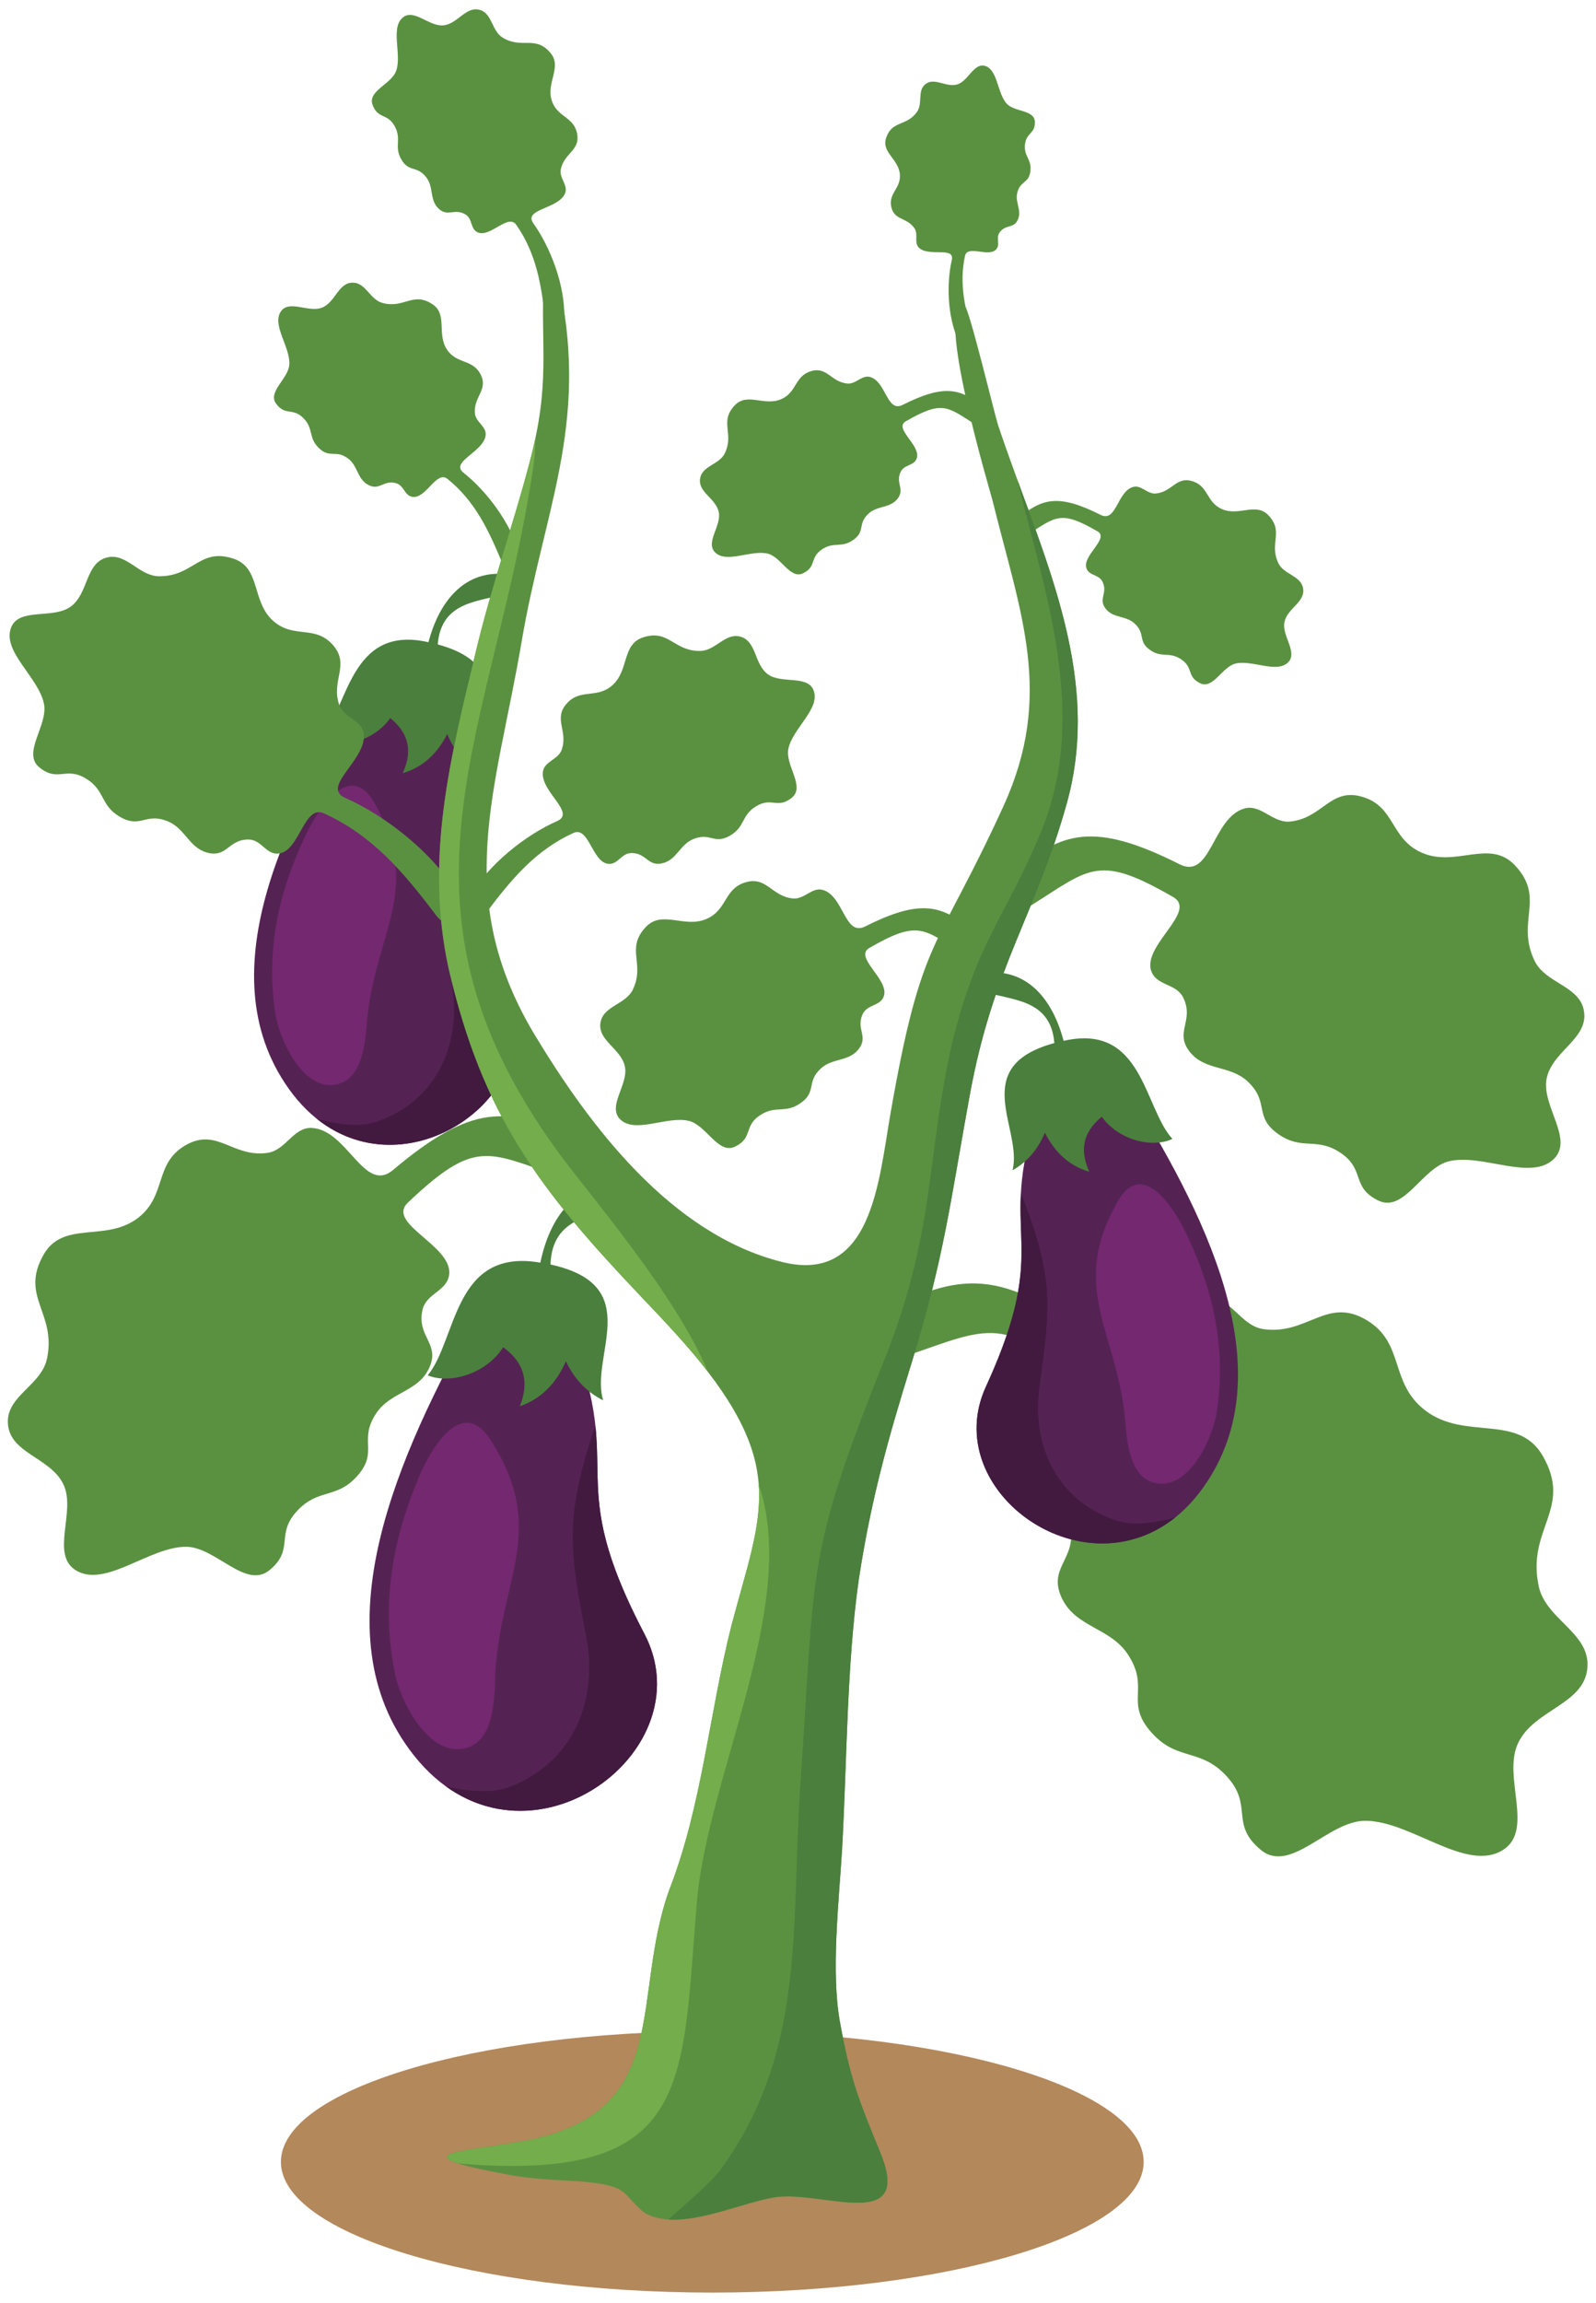 <?xml version="1.0" encoding="UTF-8"?>
<!DOCTYPE svg PUBLIC "-//W3C//DTD SVG 1.1//EN" "http://www.w3.org/Graphics/SVG/1.1/DTD/svg11.dtd">
<svg version="1.1" xmlns="http://www.w3.org/2000/svg" xmlns:xlink="http://www.w3.org/1999/xlink" x="0" y="0" width="407" height="587" viewBox="0, 0, 407, 587">
  <g id="Layer_1">
    <path d="M181.642,584.397 C242.233,584.397 291.652,569.433 291.652,551.085 C291.652,532.737 242.233,517.772 181.642,517.772 C121.051,517.772 71.634,532.737 71.634,551.085 C71.634,569.433 121.051,584.397 181.642,584.397" fill="#B3885B"/>
    <path d="M93.448,175.305 C73.89,206.48 52.294,247.496 73.608,277.496 C96.79,310.121 142.348,280.763 129.082,251.872 C111.736,214.098 126.719,214.102 115.844,181.699 C113.375,174.339 97.573,168.73 93.448,175.305" fill="#552353"/>
    <path d="M80.804,285.207 C104.969,304.504 141.079,277.999 129.082,251.872 C116.552,224.585 120.891,217.009 120.167,202.692 C119.877,203.272 119.608,203.873 119.353,204.497 C111.755,224.373 112.611,231.596 115.414,251.98 C117.445,266.761 110.999,280.558 96.481,285.773 C91.548,287.545 86.155,286.582 80.804,285.207" fill="#421A40"/>
    <path d="M127.923,146.273 C118.458,145.861 112.089,152.972 109.264,163.71 C89.028,159.082 88.856,180.658 81.519,188.703 C86.436,191.087 95.151,189.185 99.529,183.043 C104.744,187.323 104.99,192.082 102.697,197.087 C107.75,195.605 111.484,192.205 114.044,187.105 C115.84,191.494 118.64,194.634 122.293,196.711 C119.605,186.19 133.781,170.317 111.625,164.272 C112.567,152.788 122.791,153.47 129.965,151.072 C134.041,149.71 131.787,146.44 127.923,146.273" fill="#4A7F3D"/>
    <path d="M78.665,211.455 C81.587,205.821 88.96,194.494 94.998,203.855 C108.436,226.547 95.51,237.631 93.575,260.529 C93.089,266.283 92.279,276.56 84.211,276.592 C76.531,276.624 71.105,264.515 70.172,258.141 C67.721,241.404 71.263,226.418 78.665,211.455" fill="#732870"/>
    <path d="M121.277,335.356 C101.811,370.323 80.688,416.093 105.542,447.461 C132.57,481.573 180.375,447.102 164.327,416.481 C143.342,376.445 159.615,375.598 145.963,341.026 C142.862,333.174 125.382,327.981 121.277,335.356" fill="#552353"/>
    <path d="M113.794,455.426 C141.133,475.009 178.841,444.172 164.327,416.481 C149.168,387.559 153.449,379.085 151.849,363.579 C151.57,364.225 151.309,364.893 151.069,365.585 C143.948,387.601 145.288,395.397 149.49,417.374 C152.537,433.311 146.32,448.66 130.85,455.149 C125.593,457.355 119.683,456.614 113.794,455.426" fill="#421A40"/>
    <path d="M157.067,301.868 C146.763,301.959 140.251,310.043 137.793,321.866 C115.555,317.989 116.594,341.43 109.085,350.583 C114.558,352.894 123.917,350.333 128.322,343.413 C134.226,347.765 134.767,352.919 132.558,358.484 C137.964,356.588 141.826,352.684 144.315,346.999 C146.515,351.663 149.734,354.915 153.819,356.964 C150.302,345.69 164.793,327.647 140.39,322.34 C140.76,309.815 151.9,309.975 159.554,306.964 C163.907,305.253 161.271,301.831 157.067,301.868" fill="#4A7F3D"/>
    <path d="M107.278,375.453 C110.131,369.17 117.494,356.449 124.583,366.272 C140.468,390.153 127.058,402.923 126.259,427.901 C126.058,434.176 125.764,445.384 117.003,445.877 C108.664,446.349 102.085,433.507 100.71,426.638 C97.095,408.601 100.089,392.125 107.278,375.453" fill="#732870"/>
    <path d="M272.87,388.833 C274.775,397.577 266.81,399.556 270.956,407.73 C274.57,414.858 283.07,414.93 287.554,421.629 C293.446,430.428 286.589,433.823 293.727,441.736 C300.272,448.992 306.045,445.519 312.709,452.672 C319.802,460.284 313.471,464.871 321.485,471.526 C329.144,477.887 338.667,464.143 348.147,464.136 C359.9,464.128 374.05,477.601 383.407,471.488 C391.198,466.398 383.204,452.985 387.056,444.499 C391.151,435.472 404.838,434.525 404.841,424.258 C404.845,416.009 394.168,412.608 392.398,404.36 C389.235,389.621 401.148,384.623 393.449,371.166 C387.153,360.161 373.584,367.337 363.42,359.507 C354.169,352.381 358.375,342.268 348.329,336.407 C338.306,330.561 333.391,340.35 322.242,338.814 C316.35,338.002 313.949,330.59 308.124,330.867 C296.714,331.41 291.439,352.012 282.22,344.242 C257.232,323.182 245.583,323.919 226.066,333.962 C217.476,338.384 220.819,349.189 230.344,345.912 C252.392,338.328 256.284,334.534 277.5,354.624 C284.542,361.292 263.5,368.188 264.34,377.346 C264.843,382.826 271.683,383.385 272.87,388.833" fill="#5A9141"/>
    <path d="M100.996,123.17 C97.696,122.264 96.779,125.265 93.744,123.515 C91.095,121.99 91.241,118.743 88.776,116.894 C85.537,114.464 84.101,117.013 81.227,114.126 C78.589,111.479 80.033,109.345 77.44,106.654 C74.677,103.791 72.797,106.114 70.42,102.919 C68.149,99.864 73.591,96.51 73.788,92.89 C74.03,88.403 69.177,82.726 71.702,79.279 C73.806,76.407 78.761,79.735 82.081,78.438 C85.611,77.06 86.252,71.854 90.172,72.062 C93.321,72.23 94.403,76.375 97.514,77.219 C103.078,78.729 105.227,74.284 110.209,77.499 C114.282,80.127 111.265,85.161 114.044,89.201 C116.577,92.878 120.524,91.48 122.555,95.435 C124.583,99.381 120.745,101.058 121.102,105.345 C121.292,107.611 124.072,108.681 123.848,110.898 C123.408,115.243 114.61,117.683 118.211,120.514 C123.82,124.923 130.365,133.257 132.443,141.387 C133.359,144.966 129.421,146.751 127.942,143.195 C124.515,134.966 121.092,127.734 114.152,122.103 C111.288,119.78 108.686,127.17 105.208,126.662 C103.125,126.358 103.051,123.735 100.996,123.17" fill="#5A9141"/>
    <path d="M63.436,214.006 C58.172,213.93 57.961,218.755 52.762,217.321 C48.229,216.069 47.193,211.175 42.807,209.372 C37.044,207.003 35.887,211.354 30.49,208.163 C25.541,205.237 26.869,201.502 21.964,198.494 C16.746,195.294 14.84,199.481 10.066,195.638 C5.502,191.964 12.315,184.866 11.21,179.398 C9.841,172.62 0.417,166.035 2.849,159.924 C4.874,154.835 13.543,157.878 17.986,154.665 C22.713,151.247 21.66,143.243 27.582,142.042 C32.337,141.076 35.546,146.835 40.51,146.891 C49.379,146.993 50.869,139.539 59.53,142.405 C66.612,144.75 64.06,153.414 69.763,158.359 C74.956,162.861 80.294,159.253 84.849,164.362 C89.391,169.459 84.322,173.438 86.51,179.688 C87.667,182.99 92.223,183.509 92.743,186.9 C93.764,193.543 81.602,200.576 88.058,203.402 C98.118,207.806 111.084,217.696 117.322,229.005 C120.068,233.984 114.889,238.164 111.31,233.438 C103.03,222.501 95.138,213.047 82.623,207.337 C77.459,204.983 76.438,216.997 71.058,217.583 C67.838,217.934 66.717,214.055 63.436,214.006" fill="#5A9141"/>
    <path d="M160.955,217.454 C164.995,217.396 165.157,221.099 169.147,219.997 C172.626,219.037 173.422,215.28 176.789,213.896 C181.213,212.077 182.1,215.418 186.245,212.968 C190.042,210.722 189.024,207.855 192.789,205.546 C196.794,203.089 198.257,206.305 201.92,203.354 C205.425,200.534 200.195,195.085 201.042,190.888 C202.094,185.684 209.328,180.63 207.461,175.94 C205.908,172.033 199.252,174.369 195.841,171.902 C192.213,169.279 193.022,163.135 188.477,162.212 C184.825,161.471 182.363,165.892 178.552,165.935 C171.744,166.013 170.6,160.292 163.952,162.492 C158.515,164.291 160.475,170.942 156.097,174.738 C152.113,178.193 148.012,175.424 144.518,179.346 C141.03,183.258 144.922,186.313 143.242,191.11 C142.353,193.645 138.857,194.044 138.458,196.647 C137.673,201.746 147.009,207.144 142.053,209.314 C134.333,212.694 124.378,220.285 119.591,228.967 C117.484,232.789 121.459,235.997 124.206,232.369 C130.562,223.974 136.62,216.717 146.226,212.335 C150.188,210.526 150.974,219.749 155.102,220.199 C157.575,220.468 158.434,217.49 160.955,217.454" fill="#5A9141"/>
    <path d="M301.758,254.342 C304.659,260.366 299.212,263.187 303.643,268.408 C307.508,272.962 313.699,271.54 318.119,275.63 C323.927,281.003 319.533,284.66 326.093,289.173 C332.11,293.311 335.703,289.785 341.788,293.827 C348.262,298.13 344.456,302.564 351.435,306.009 C358.106,309.303 362.643,297.661 369.531,296.013 C378.073,293.969 390.693,301.307 396.433,295.24 C401.214,290.189 393.076,281.827 394.404,274.992 C395.815,267.72 405.598,264.657 403.819,257.193 C402.39,251.199 394.042,250.579 391.323,244.892 C386.468,234.729 394.257,229.029 386.329,220.584 C379.844,213.678 371.226,221.247 362.482,217.319 C354.522,213.745 355.824,205.666 347.505,203.148 C339.208,200.638 337.333,208.606 328.962,209.423 C324.541,209.856 321.509,204.885 317.323,206.097 C309.125,208.47 308.864,224.359 300.818,220.312 C279.003,209.34 270.665,211.897 258.221,222.581 C252.744,227.285 257.05,234.558 263.405,230.523 C278.112,221.188 280.285,217.755 299.188,228.676 C305.464,232.301 291.366,240.962 293.566,247.473 C294.881,251.37 299.951,250.588 301.758,254.342" fill="#5A9141"/>
    <path d="M220.027,258.44 C218.128,262.384 221.695,264.229 218.792,267.648 C216.262,270.629 212.209,269.699 209.316,272.377 C205.513,275.895 208.388,278.289 204.093,281.243 C200.156,283.952 197.802,281.644 193.82,284.291 C189.58,287.107 192.072,290.01 187.502,292.267 C183.136,294.423 180.167,286.801 175.655,285.722 C170.064,284.383 161.8,289.188 158.042,285.216 C154.914,281.907 160.24,276.434 159.372,271.958 C158.447,267.198 152.042,265.192 153.207,260.306 C154.142,256.381 159.61,255.975 161.388,252.252 C164.566,245.599 159.467,241.867 164.659,236.338 C168.903,231.816 174.546,236.773 180.27,234.201 C185.481,231.86 184.63,226.57 190.077,224.923 C195.508,223.279 196.736,228.495 202.216,229.03 C205.112,229.314 207.096,226.06 209.835,226.853 C215.203,228.407 215.375,238.81 220.642,236.159 C234.924,228.976 240.383,230.649 248.53,237.646 C252.116,240.725 249.298,245.486 245.138,242.846 C235.508,236.733 234.086,234.485 221.709,241.635 C217.601,244.008 226.831,249.68 225.39,253.941 C224.53,256.493 221.21,255.981 220.027,258.44" fill="#5A9141"/>
    <path d="M229.69,120.257 C228.239,123.273 230.965,124.685 228.747,127.299 C226.811,129.579 223.711,128.867 221.498,130.915 C218.589,133.605 220.79,135.436 217.506,137.695 C214.495,139.767 212.695,138.002 209.649,140.026 C206.406,142.18 208.312,144.398 204.818,146.124 C201.479,147.773 199.208,141.945 195.758,141.119 C191.483,140.096 185.163,143.771 182.289,140.733 C179.895,138.204 183.971,134.018 183.305,130.595 C182.599,126.955 177.7,125.421 178.592,121.684 C179.307,118.683 183.487,118.373 184.848,115.525 C187.279,110.437 183.378,107.584 187.348,103.355 C190.596,99.897 194.909,103.687 199.287,101.72 C203.272,99.931 202.621,95.885 206.786,94.625 C210.94,93.369 211.878,97.358 216.07,97.767 C218.283,97.983 219.801,95.495 221.897,96.102 C226,97.29 226.132,105.245 230.162,103.219 C241.083,97.725 245.258,99.006 251.487,104.356 C254.23,106.709 252.074,110.352 248.892,108.332 C241.528,103.657 240.442,101.938 230.976,107.406 C227.834,109.221 234.893,113.558 233.792,116.817 C233.132,118.768 230.595,118.377 229.69,120.257" fill="#5A9141"/>
    <path d="M281.153,148.287 C282.605,151.303 279.878,152.715 282.097,155.33 C284.033,157.609 287.13,156.898 289.344,158.945 C292.252,161.636 290.052,163.467 293.337,165.726 C296.349,167.797 298.148,166.032 301.195,168.057 C304.436,170.21 302.531,172.43 306.026,174.156 C309.365,175.804 311.636,169.976 315.085,169.15 C319.361,168.127 325.681,171.801 328.553,168.764 C330.947,166.234 326.873,162.048 327.539,158.626 C328.245,154.985 333.142,153.452 332.252,149.715 C331.537,146.713 327.357,146.402 325.996,143.556 C323.565,138.467 327.465,135.614 323.495,131.386 C320.249,127.928 315.934,131.718 311.556,129.752 C307.57,127.962 308.223,123.917 304.058,122.656 C299.904,121.399 298.965,125.388 294.774,125.797 C292.559,126.014 291.042,123.526 288.946,124.132 C284.842,125.321 284.711,133.275 280.682,131.25 C269.76,125.756 265.585,127.036 259.356,132.385 C256.614,134.74 258.768,138.381 261.952,136.362 C269.314,131.688 270.402,129.969 279.867,135.437 C283.007,137.252 275.951,141.589 277.051,144.848 C277.71,146.799 280.248,146.407 281.153,148.287" fill="#5A9141"/>
    <path d="M118.741,54.697 C115.825,52.91 114.106,55.536 111.677,53.01 C109.56,50.808 110.602,47.73 108.75,45.268 C106.315,42.033 104.227,44.081 102.269,40.507 C100.472,37.231 102.454,35.584 100.711,32.278 C98.857,28.758 96.403,30.466 95.01,26.736 C93.678,23.171 99.839,21.463 101.035,18.042 C102.517,13.799 99.435,6.995 102.821,4.387 C105.64,2.215 109.475,6.791 113.022,6.468 C116.797,6.126 118.863,1.304 122.57,2.596 C125.548,3.634 125.431,7.916 128.185,9.593 C133.109,12.591 136.412,8.921 140.3,13.395 C143.48,17.053 139.182,21.047 140.728,25.702 C142.135,29.938 146.317,29.694 147.167,34.059 C148.015,38.414 143.862,38.955 143.014,43.173 C142.564,45.402 144.937,47.203 144.104,49.271 C142.472,53.32 133.344,53.217 136.014,56.938 C140.174,62.734 144.141,72.559 143.875,80.948 C143.758,84.64 139.477,85.258 139.047,81.431 C138.045,72.573 136.772,64.674 131.673,57.334 C129.569,54.306 125.012,60.68 121.813,59.224 C119.897,58.352 120.556,55.813 118.741,54.697" fill="#5A9141"/>
    <path d="M254.904,59.256 C256.523,57.015 258.621,58.439 259.647,55.799 C260.542,53.497 258.804,51.527 259.421,49.115 C260.23,45.944 262.423,46.821 262.773,43.546 C263.091,40.545 261.102,39.933 261.374,36.924 C261.663,33.722 264.023,34.233 263.9,31.017 C263.785,27.943 258.658,28.587 256.702,26.407 C254.275,23.706 254.456,17.671 251.121,16.78 C248.341,16.037 246.905,20.643 244.159,21.507 C241.238,22.427 238.196,19.473 235.833,21.59 C233.935,23.292 235.354,26.449 233.823,28.557 C231.085,32.325 227.477,30.615 225.97,35.163 C224.738,38.88 229.187,40.521 229.481,44.475 C229.75,48.073 226.556,49.191 227.281,52.711 C228.001,56.222 231.269,55.334 233.214,58.216 C234.244,59.739 233.034,61.819 234.298,63.103 C236.777,65.615 243.551,62.697 242.718,66.303 C241.419,71.92 241.52,80.483 244.328,86.656 C245.565,89.375 248.949,88.503 248.079,85.515 C246.068,78.596 244.561,72.309 246.08,65.248 C246.707,62.334 252.088,65.67 254.022,63.588 C255.178,62.342 253.895,60.654 254.904,59.256" fill="#5A9141"/>
    <path d="M107.726,333.959 C106.202,340.964 112.583,342.549 109.261,349.099 C106.366,354.809 99.555,354.867 95.963,360.232 C91.243,367.281 96.736,370.002 91.018,376.341 C85.774,382.154 81.149,379.371 75.81,385.102 C70.127,391.199 75.199,394.876 68.78,400.207 C62.644,405.303 55.015,394.291 47.42,394.286 C38.004,394.281 26.669,405.073 19.172,400.178 C12.93,396.099 19.335,385.354 16.25,378.556 C12.967,371.323 2.003,370.565 2,362.338 C1.998,355.73 10.55,353.006 11.969,346.398 C14.503,334.59 4.96,330.587 11.127,319.805 C16.17,310.988 27.042,316.737 35.184,310.465 C42.595,304.756 39.225,296.654 47.275,291.959 C55.303,287.274 59.242,295.118 68.173,293.887 C72.893,293.236 74.818,287.299 79.484,287.521 C88.625,287.955 92.85,304.46 100.236,298.236 C120.254,281.363 129.588,281.954 145.224,290 C152.106,293.542 149.426,302.197 141.796,299.573 C124.132,293.498 121.014,290.458 104.017,306.553 C98.377,311.896 115.233,317.419 114.561,324.756 C114.159,329.148 108.676,329.594 107.726,333.959" fill="#5A9141"/>
    <path d="M186.535,414.349 C193.583,387.628 200.286,375.501 180.588,349.78 C175.392,342.995 169.34,336.686 163.458,330.491 C137.48,303.142 123.074,284.413 114.379,246.737 C108.298,218.718 114.85,193.092 121.43,165.777 C125.505,148.863 130.79,134.061 135.086,117.764 C140.459,97.383 137.801,89.426 138.663,70.05 C139.082,60.583 142.301,70.982 142.865,73.746 C149.967,108.59 138.673,130.315 133.047,163.421 C126.536,201.747 115.321,228.146 136.007,263.214 C150.253,286.916 171.058,314.624 199.456,321.694 C222.286,327.379 224.05,301.29 227.058,284.005 C235.047,238.079 238.777,242.94 255.904,205.465 C268.873,177.089 260.203,156.348 253.153,127.762 C252.57,125.392 237.924,76.686 246.04,78.021 C247.037,78.185 253.669,105.787 254.534,108.395 C265.222,140.426 281.38,171.282 272.06,204.727 C264.098,233.298 253.322,246.245 247.29,279.219 C242.356,306.196 240.786,320.671 232.391,347.677 C226.397,366.959 222.085,382.478 219.008,402.586 C215.906,424.477 216,448.981 214.748,471.301 C213.944,484.648 211.886,502.511 214.177,515.318 C216.788,529.901 218.969,535.283 224.474,548.685 C233.011,569.469 209.576,558.259 197.681,560.093 C188.176,561.556 172.997,569.273 164.231,563.986 C158.765,559.349 160.238,557.357 150.399,556.304 L148.784,556.13 C142.446,555.656 137.532,555.637 131.083,554.618 C97.052,548.44 121.812,548.51 137.139,545.052 C171.305,536.667 160.903,508.971 170.694,481.687 C179.035,460.326 180.889,436.576 186.535,414.349" fill="#5A9141"/>
    <path d="M180.528,349.702 C175.346,342.947 169.317,336.662 163.458,330.491 C137.48,303.142 123.074,284.413 114.379,246.737 C108.298,218.718 114.85,193.092 121.43,165.777 C125.505,148.863 130.79,134.061 135.086,117.764 C135.64,115.66 136.11,113.69 136.505,111.823 C136.512,113.752 136.402,115.764 136.162,117.855 C126.35,186.15 95.341,229.169 142.255,293.582 C149.96,304.159 172.354,329.885 180.528,349.702 z M186.535,414.349 C190.464,399.451 194.286,389.088 193.483,378.377 C203.931,408.865 180.476,452.373 177.719,484.775 C173.849,530.227 176.97,555.316 120.806,551.788 C119.38,551.697 118.012,551.573 116.683,551.426 C107.182,548.31 125.077,547.773 137.139,545.052 C171.305,536.667 160.903,508.971 170.694,481.687 C179.035,460.326 180.889,436.576 186.535,414.349" fill="#74AD4B"/>
    <path d="M259.461,122.342 C269.392,149.478 280.021,176.16 272.06,204.727 C264.098,233.298 253.322,246.245 247.29,279.219 C242.356,306.196 240.786,320.671 232.391,347.677 C226.397,366.959 222.085,382.478 219.008,402.586 C215.906,424.477 216,448.981 214.748,471.301 C213.944,484.648 211.886,502.511 214.177,515.318 C216.788,529.901 218.969,535.283 224.474,548.685 C233.011,569.469 209.576,558.259 197.681,560.093 C190.153,561.252 179.065,566.333 170.423,565.77 C175.442,561.304 180.371,557.149 183.443,553.509 C205.947,522.74 201.575,490.825 204.162,454.003 C208.013,398.669 205.271,396.981 226.448,344.289 C238.565,312.489 236.16,295.589 242.792,265.853 C249.276,239.68 256.302,234.041 265.329,212.404 C278.071,181.857 266.039,150.052 259.461,122.342" fill="#4A7F3D"/>
    <path d="M287.049,276.92 C306.607,308.095 328.205,349.11 306.889,379.109 C283.708,411.736 238.151,382.378 251.416,353.487 C268.761,315.712 253.779,315.716 264.654,283.314 C267.124,275.953 282.925,270.344 287.049,276.92" fill="#552353"/>
    <path d="M299.693,386.821 C275.528,406.119 239.418,379.614 251.416,353.487 C263.945,326.198 259.606,318.624 260.331,304.307 C260.618,304.886 260.891,305.486 261.144,306.11 C268.742,325.987 267.886,333.21 265.083,353.594 C263.05,368.375 269.499,382.172 284.018,387.387 C288.95,389.159 294.342,388.196 299.693,386.821" fill="#421A40"/>
    <path d="M252.574,247.888 C262.039,247.476 268.408,254.587 271.233,265.324 C291.468,260.695 291.642,282.273 298.978,290.317 C294.063,292.701 285.346,290.799 280.968,284.657 C275.755,288.937 275.507,293.696 277.801,298.701 C272.747,297.219 269.013,293.819 266.453,288.719 C264.657,293.108 261.857,296.249 258.204,298.325 C260.892,287.804 246.716,271.933 268.873,265.885 C267.928,254.402 257.708,255.083 250.534,252.687 C246.457,251.324 248.71,248.055 252.574,247.888" fill="#4A7F3D"/>
    <path d="M301.833,313.068 C298.91,307.436 291.538,296.108 285.499,305.469 C272.061,328.162 284.989,339.246 286.922,362.145 C287.409,367.898 288.218,378.174 296.286,378.207 C303.968,378.237 309.392,366.129 310.326,359.755 C312.776,343.019 309.235,328.031 301.833,313.068" fill="#732870"/>
  </g>
</svg>

